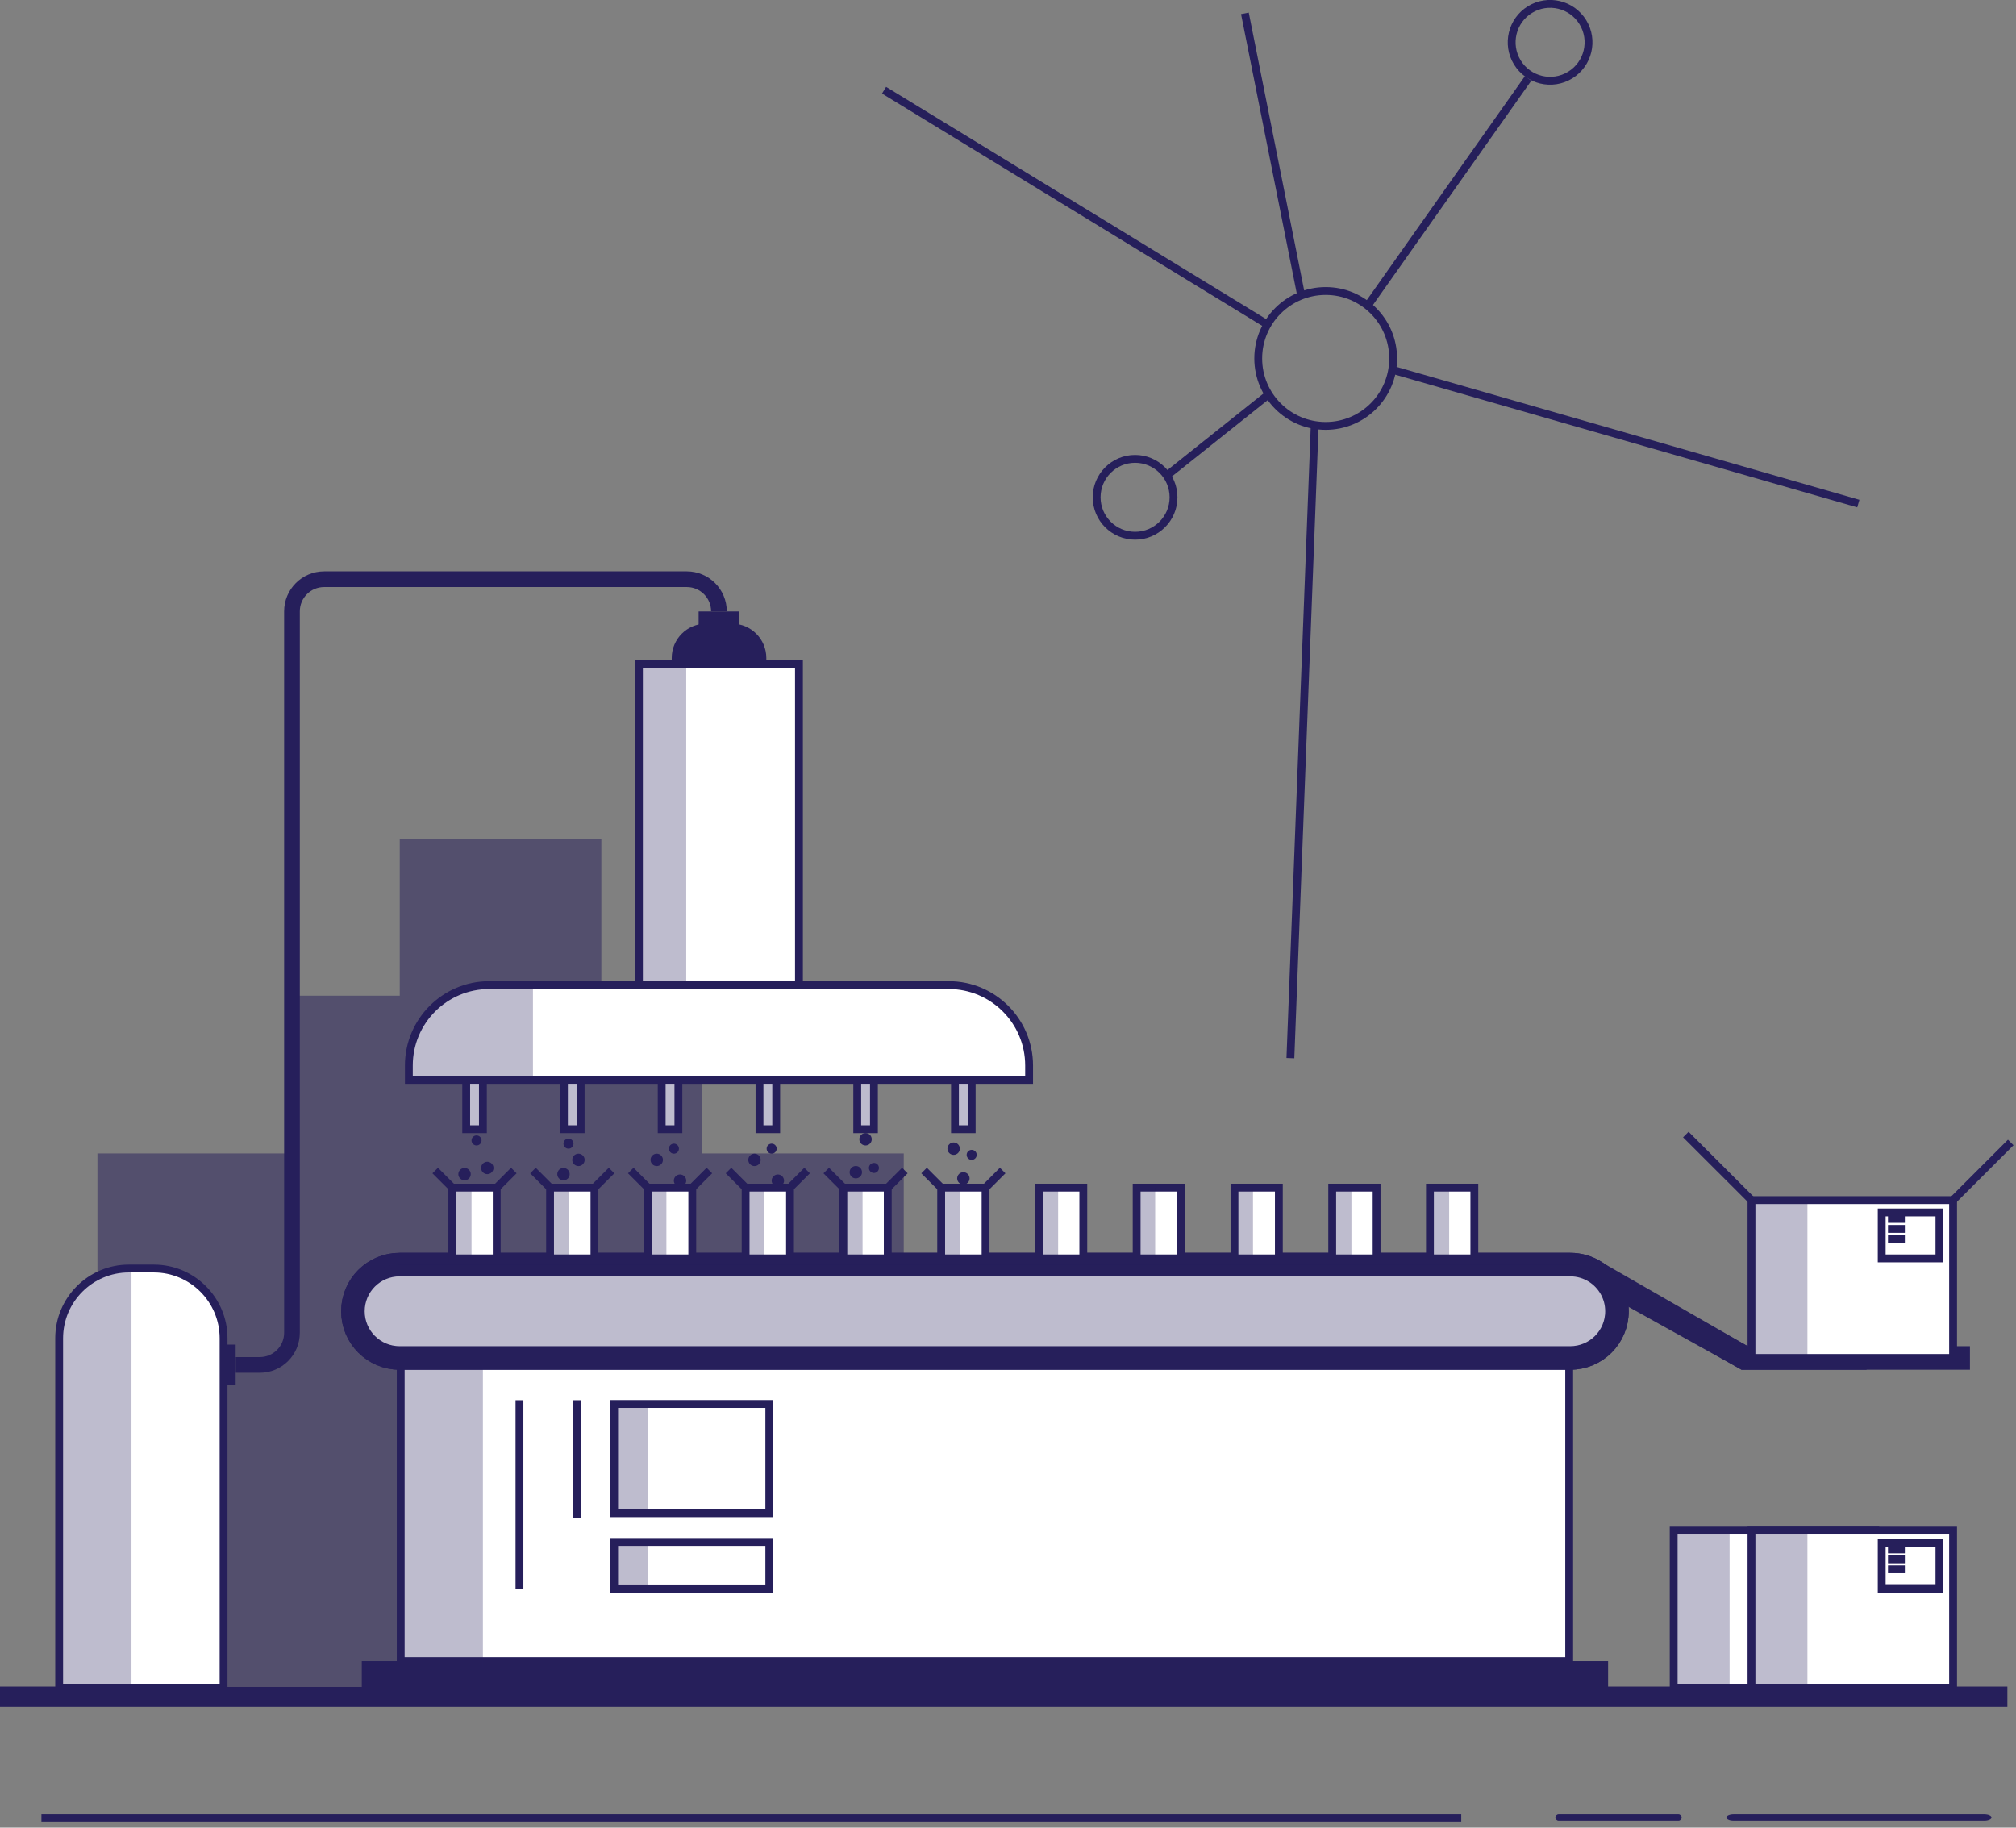 <svg width="257" height="233" viewBox="0 0 257 233" fill="none" xmlns="http://www.w3.org/2000/svg">
<rect x="0" y="0" width="257" height="233" fill="#808080" stroke="none"/>
<g clip-path="url(#clip0_517_7778)">
<path opacity="0.5" d="M89.51 147.05V126.94H76.66V106.92H50.96V126.94H38.12V147.05H12.42V214.97H38.12H63.81H89.51H115.21V147.05H89.51Z" fill="#261F5B"/>
<path d="M169 54.3C173.75 54.3 177.6 50.45 177.6 45.7C177.6 40.95 173.75 37.1 169 37.1C164.251 37.1 160.4 40.95 160.4 45.7C160.4 50.45 164.251 54.3 169 54.3Z" stroke="#261F5B" stroke-miterlimit="10"/>
<path d="M200.169 9.571C202.476 8.156 203.199 5.139 201.784 2.832C200.37 0.525 197.353 -0.198 195.046 1.217C192.739 2.631 192.016 5.648 193.43 7.955C194.845 10.262 197.862 10.986 200.169 9.571Z" stroke="#261F5B" stroke-miterlimit="10"/>
<path d="M144.7 68.3C147.406 68.3 149.6 66.106 149.6 63.4C149.6 60.694 147.406 58.5 144.7 58.5C141.994 58.5 139.8 60.694 139.8 63.4C139.8 66.106 141.994 68.3 144.7 68.3Z" stroke="#261F5B" stroke-miterlimit="10"/>
<path d="M177.7 47.2L236.9 64.2" stroke="#261F5B" stroke-miterlimit="10"/>
<path d="M165.9 37.8L158.7 1.7" stroke="#261F5B" stroke-miterlimit="10"/>
<path d="M164.5 134.9L167.6 54.2" stroke="#261F5B" stroke-miterlimit="10"/>
<path d="M174.4 38.9L194.8 10" stroke="#261F5B" stroke-miterlimit="10"/>
<path d="M161.3 41.2L112.7 11.5" stroke="#261F5B" stroke-miterlimit="10"/>
<path d="M161.7 50.3L148.9 60.5" stroke="#261F5B" stroke-miterlimit="10"/>
<path d="M16.43 161.72H19.61C24.51 161.72 28.5 165.7 28.5 170.61V215.25H7.54V170.61C7.54 165.71 11.52 161.72 16.43 161.72Z" fill="white" stroke="#261F5B" stroke-miterlimit="10"/>
<path d="M30.04 171.42H28.47V176.61H30.04V171.42Z" fill="#261F5B"/>
<path d="M94.25 79.97V77.95H89.06V79.97H94.25Z" fill="#261F5B"/>
<path d="M101.85 125.59V84.67H81.45V125.59H101.85Z" fill="white" stroke="#261F5B" stroke-miterlimit="10"/>
<path d="M200.04 173.12H51.08V211.77H200.04V173.12Z" fill="white" stroke="#261F5B" stroke-miterlimit="10"/>
<path d="M205 211.77H46.12V215.24H205V211.77Z" fill="#261F5B"/>
<path d="M131.19 135.84V137.68H52.12V135.84C52.12 130.18 56.71 125.59 62.37 125.59H120.94C126.6 125.59 131.19 130.18 131.19 135.84Z" fill="white" stroke="#261F5B" stroke-miterlimit="10"/>
<path d="M85.63 84.66V83.88C85.63 81.47 87.59 79.51 90 79.51H93.32C95.73 79.51 97.69 81.47 97.69 83.88V84.66H85.64H85.63Z" fill="#261F5B"/>
<path d="M91.65 77.94C91.65 75.67 89.81 73.84 87.55 73.84H41.32C39.05 73.84 37.22 75.68 37.22 77.94V169.91C37.22 172.18 35.38 174.01 33.12 174.01H30.05" stroke="#261F5B" stroke-width="2" stroke-miterlimit="10"/>
<path d="M201.11 161.29L222.4 173.12H237.95" stroke="#261F5B" stroke-width="3" stroke-miterlimit="10"/>
<path d="M202.56 161.72L222.4 173.12H251.13" stroke="#261F5B" stroke-width="3" stroke-miterlimit="10"/>
<path d="M200.18 173.12H50.94C47.65 173.12 44.99 170.46 44.99 167.17C44.99 163.88 47.65 161.22 50.94 161.22H200.18C201.35 161.22 202.44 161.56 203.36 162.14C205.02 163.19 206.13 165.05 206.13 167.17C206.13 170.46 203.47 173.12 200.18 173.12Z" fill="white" stroke="#261F5B" stroke-width="3" stroke-miterlimit="10"/>
<path d="M200.18 173.12H50.94C47.65 173.12 44.99 170.46 44.99 167.17C44.99 163.88 47.65 161.22 50.94 161.22H200.18C201.35 161.22 202.44 161.56 203.36 162.14C205.02 163.19 206.13 165.05 206.13 167.17C206.13 170.46 203.47 173.12 200.18 173.12Z" fill="white" stroke="#261F5B" stroke-width="3" stroke-miterlimit="10"/>
<path d="M61.56 137.67H59.43V143.96H61.56V137.67Z" fill="white" stroke="#261F5B" stroke-miterlimit="10"/>
<path d="M74.02 137.67H71.89V143.96H74.02V137.67Z" fill="white" stroke="#261F5B" stroke-miterlimit="10"/>
<path d="M86.48 137.67H84.35V143.96H86.48V137.67Z" fill="white" stroke="#261F5B" stroke-miterlimit="10"/>
<path d="M98.95 137.67H96.82V143.96H98.95V137.67Z" fill="white" stroke="#261F5B" stroke-miterlimit="10"/>
<path d="M111.41 137.67H109.28V143.96H111.41V137.67Z" fill="white" stroke="#261F5B" stroke-miterlimit="10"/>
<path d="M123.87 137.67H121.74V143.96H123.87V137.67Z" fill="white" stroke="#261F5B" stroke-miterlimit="10"/>
<path d="M63.32 151.41H57.66V160.43H63.32V151.41Z" fill="white" stroke="#261F5B" stroke-miterlimit="10"/>
<path d="M57.66 151.41L55.48 149.23" stroke="#261F5B" stroke-miterlimit="10"/>
<path d="M63.32 151.41L65.5 149.23" stroke="#261F5B" stroke-miterlimit="10"/>
<path d="M60.75 146.03C61.103 146.03 61.39 145.743 61.39 145.39C61.39 145.037 61.103 144.75 60.75 144.75C60.396 144.75 60.11 145.037 60.11 145.39C60.11 145.743 60.396 146.03 60.75 146.03Z" fill="#261F5B"/>
<path d="M62.12 149.69C62.556 149.69 62.91 149.336 62.91 148.9C62.91 148.464 62.556 148.11 62.12 148.11C61.684 148.11 61.33 148.464 61.33 148.9C61.33 149.336 61.684 149.69 62.12 149.69Z" fill="#261F5B"/>
<path d="M59.22 150.48C59.657 150.48 60.01 150.126 60.01 149.69C60.01 149.254 59.657 148.9 59.22 148.9C58.784 148.9 58.43 149.254 58.43 149.69C58.43 150.126 58.784 150.48 59.22 150.48Z" fill="#261F5B"/>
<path d="M75.78 151.41H70.12V160.43H75.78V151.41Z" fill="white" stroke="#261F5B" stroke-miterlimit="10"/>
<path d="M70.12 151.41L67.94 149.23" stroke="#261F5B" stroke-miterlimit="10"/>
<path d="M75.78 151.41L77.96 149.23" stroke="#261F5B" stroke-miterlimit="10"/>
<path d="M72.47 146.44C72.823 146.44 73.11 146.154 73.11 145.8C73.11 145.447 72.823 145.16 72.47 145.16C72.117 145.16 71.83 145.447 71.83 145.8C71.83 146.154 72.117 146.44 72.47 146.44Z" fill="#261F5B"/>
<path d="M73.74 148.66C74.176 148.66 74.53 148.306 74.53 147.87C74.53 147.434 74.176 147.08 73.74 147.08C73.303 147.08 72.95 147.434 72.95 147.87C72.95 148.306 73.303 148.66 73.74 148.66Z" fill="#261F5B"/>
<path d="M71.83 150.48C72.266 150.48 72.62 150.127 72.62 149.69C72.62 149.254 72.266 148.9 71.83 148.9C71.394 148.9 71.04 149.254 71.04 149.69C71.04 150.127 71.394 150.48 71.83 150.48Z" fill="#261F5B"/>
<path d="M88.25 151.41H82.59V160.43H88.25V151.41Z" fill="white" stroke="#261F5B" stroke-miterlimit="10"/>
<path d="M82.59 151.41L80.41 149.23" stroke="#261F5B" stroke-miterlimit="10"/>
<path d="M88.25 151.41L90.43 149.23" stroke="#261F5B" stroke-miterlimit="10"/>
<path d="M85.91 147.08C86.263 147.08 86.55 146.793 86.55 146.44C86.55 146.086 86.263 145.8 85.91 145.8C85.557 145.8 85.27 146.086 85.27 146.44C85.27 146.793 85.557 147.08 85.91 147.08Z" fill="#261F5B"/>
<path d="M83.72 148.66C84.156 148.66 84.51 148.306 84.51 147.87C84.51 147.433 84.156 147.08 83.72 147.08C83.284 147.08 82.93 147.433 82.93 147.87C82.93 148.306 83.284 148.66 83.72 148.66Z" fill="#261F5B"/>
<path d="M86.69 151.31C87.127 151.31 87.48 150.956 87.48 150.52C87.48 150.084 87.127 149.73 86.69 149.73C86.254 149.73 85.9 150.084 85.9 150.52C85.9 150.956 86.254 151.31 86.69 151.31Z" fill="#261F5B"/>
<path d="M100.71 151.41H95.05V160.43H100.71V151.41Z" fill="white" stroke="#261F5B" stroke-miterlimit="10"/>
<path d="M95.05 151.41L92.87 149.23" stroke="#261F5B" stroke-miterlimit="10"/>
<path d="M100.71 151.41L102.89 149.23" stroke="#261F5B" stroke-miterlimit="10"/>
<path d="M98.37 147.08C98.723 147.08 99.01 146.793 99.01 146.44C99.01 146.086 98.723 145.8 98.37 145.8C98.016 145.8 97.73 146.086 97.73 146.44C97.73 146.793 98.016 147.08 98.37 147.08Z" fill="#261F5B"/>
<path d="M96.18 148.66C96.616 148.66 96.97 148.306 96.97 147.87C96.97 147.433 96.616 147.08 96.18 147.08C95.744 147.08 95.39 147.433 95.39 147.87C95.39 148.306 95.744 148.66 96.18 148.66Z" fill="#261F5B"/>
<path d="M99.16 151.31C99.596 151.31 99.95 150.956 99.95 150.52C99.95 150.084 99.596 149.73 99.16 149.73C98.724 149.73 98.37 150.084 98.37 150.52C98.37 150.956 98.724 151.31 99.16 151.31Z" fill="#261F5B"/>
<path d="M113.17 151.41H107.51V160.43H113.17V151.41Z" fill="white" stroke="#261F5B" stroke-miterlimit="10"/>
<path d="M107.51 151.41L105.33 149.23" stroke="#261F5B" stroke-miterlimit="10"/>
<path d="M113.17 151.41L115.35 149.23" stroke="#261F5B" stroke-miterlimit="10"/>
<path d="M111.41 149.54C111.763 149.54 112.05 149.254 112.05 148.9C112.05 148.547 111.763 148.26 111.41 148.26C111.057 148.26 110.77 148.547 110.77 148.9C110.77 149.254 111.057 149.54 111.41 149.54Z" fill="#261F5B"/>
<path d="M109.1 150.23C109.536 150.23 109.89 149.877 109.89 149.44C109.89 149.004 109.536 148.65 109.1 148.65C108.664 148.65 108.31 149.004 108.31 149.44C108.31 149.877 108.664 150.23 109.1 150.23Z" fill="#261F5B"/>
<path d="M110.34 146.03C110.777 146.03 111.13 145.677 111.13 145.24C111.13 144.804 110.777 144.45 110.34 144.45C109.904 144.45 109.55 144.804 109.55 145.24C109.55 145.677 109.904 146.03 110.34 146.03Z" fill="#261F5B"/>
<path d="M125.64 151.41H119.98V160.43H125.64V151.41Z" fill="white" stroke="#261F5B" stroke-miterlimit="10"/>
<path d="M119.98 151.41L117.8 149.23" stroke="#261F5B" stroke-miterlimit="10"/>
<path d="M125.64 151.41L127.82 149.23" stroke="#261F5B" stroke-miterlimit="10"/>
<path d="M123.87 147.87C124.223 147.87 124.51 147.583 124.51 147.23C124.51 146.876 124.223 146.59 123.87 146.59C123.517 146.59 123.23 146.876 123.23 147.23C123.23 147.583 123.517 147.87 123.87 147.87Z" fill="#261F5B"/>
<path d="M122.81 151.02C123.246 151.02 123.6 150.666 123.6 150.23C123.6 149.794 123.246 149.44 122.81 149.44C122.374 149.44 122.02 149.794 122.02 150.23C122.02 150.666 122.374 151.02 122.81 151.02Z" fill="#261F5B"/>
<path d="M121.57 147.23C122.006 147.23 122.36 146.876 122.36 146.44C122.36 146.004 122.006 145.65 121.57 145.65C121.133 145.65 120.78 146.004 120.78 146.44C120.78 146.876 121.133 147.23 121.57 147.23Z" fill="#261F5B"/>
<path opacity="0.3" d="M60.11 151.41H57.66V160.44H60.11V151.41Z" fill="#261F5B"/>
<path opacity="0.3" d="M72.57 151.41H70.12V160.44H72.57V151.41Z" fill="#261F5B"/>
<path opacity="0.3" d="M84.95 151.41H82.5V160.44H84.95V151.41Z" fill="#261F5B"/>
<path opacity="0.3" d="M97.41 151.41H94.96V160.44H97.41V151.41Z" fill="#261F5B"/>
<path opacity="0.3" d="M109.96 151.41H107.51V160.44H109.96V151.41Z" fill="#261F5B"/>
<path opacity="0.3" d="M122.43 151.41H119.98V160.44H122.43V151.41Z" fill="#261F5B"/>
<path d="M138.1 151.41H132.44V160.43H138.1V151.41Z" fill="white" stroke="#261F5B" stroke-miterlimit="10"/>
<path d="M150.56 151.41H144.9V160.43H150.56V151.41Z" fill="white" stroke="#261F5B" stroke-miterlimit="10"/>
<path d="M163.03 151.41H157.37V160.43H163.03V151.41Z" fill="white" stroke="#261F5B" stroke-miterlimit="10"/>
<path d="M175.49 151.41H169.83V160.43H175.49V151.41Z" fill="white" stroke="#261F5B" stroke-miterlimit="10"/>
<path d="M187.95 151.41H182.29V160.43H187.95V151.41Z" fill="white" stroke="#261F5B" stroke-miterlimit="10"/>
<path opacity="0.3" d="M134.89 151.41H132.44V160.44H134.89V151.41Z" fill="#261F5B"/>
<path opacity="0.3" d="M147.26 151.41H144.81V160.44H147.26V151.41Z" fill="#261F5B"/>
<path opacity="0.3" d="M159.73 151.41H157.28V160.44H159.73V151.41Z" fill="#261F5B"/>
<path opacity="0.3" d="M172.28 151.41H169.83V160.44H172.28V151.41Z" fill="#261F5B"/>
<path opacity="0.3" d="M184.74 151.41H182.29V160.44H184.74V151.41Z" fill="#261F5B"/>
<path d="M248.98 153H223.28V173.12H248.98V153Z" fill="white" stroke="#261F5B" stroke-miterlimit="10"/>
<path opacity="0.3" d="M230.41 153H223.28V173.12H230.41V153Z" fill="#261F5B"/>
<path d="M247.24 154.57H239.88V160.43H247.24V154.57Z" fill="white" stroke="#261F5B" stroke-miterlimit="10"/>
<path d="M240.68 155.4H242.83" stroke="#261F5B" stroke-miterlimit="10"/>
<path d="M240.68 156.67H242.83" stroke="#261F5B" stroke-miterlimit="10"/>
<path d="M240.68 157.94H242.83" stroke="#261F5B" stroke-miterlimit="10"/>
<path d="M248.98 153L256.33 145.65" stroke="#261F5B" stroke-miterlimit="10"/>
<path d="M223.28 153L214.91 144.64" stroke="#261F5B" stroke-miterlimit="10"/>
<path d="M239.06 195.13H213.36V215.25H239.06V195.13Z" fill="white" stroke="#261F5B" stroke-miterlimit="10"/>
<path opacity="0.3" d="M220.49 195.13H213.36V215.25H220.49V195.13Z" fill="#261F5B"/>
<path d="M237.32 196.7H229.96V202.56H237.32V196.7Z" fill="white" stroke="#261F5B" stroke-miterlimit="10"/>
<path d="M230.76 197.53H232.91" stroke="#261F5B" stroke-miterlimit="10"/>
<path d="M230.76 198.79H232.91" stroke="#261F5B" stroke-miterlimit="10"/>
<path d="M230.76 200.06H232.91" stroke="#261F5B" stroke-miterlimit="10"/>
<path d="M248.98 195.13H223.28V215.25H248.98V195.13Z" fill="white" stroke="#261F5B" stroke-miterlimit="10"/>
<path opacity="0.3" d="M230.41 195.13H223.28V215.25H230.41V195.13Z" fill="#261F5B"/>
<path d="M247.24 196.7H239.88V202.56H247.24V196.7Z" fill="white" stroke="#261F5B" stroke-miterlimit="10"/>
<path d="M240.68 197.53H242.83" stroke="#261F5B" stroke-miterlimit="10"/>
<path d="M240.68 198.79H242.83" stroke="#261F5B" stroke-miterlimit="10"/>
<path d="M240.68 200.06H242.83" stroke="#261F5B" stroke-miterlimit="10"/>
<path opacity="0.3" d="M15.36 161.89H16.76V215.24H7.54V169.71C7.54 165.4 11.04 161.89 15.36 161.89Z" fill="#261F5B"/>
<path opacity="0.3" d="M61.56 174.01H51.08V212.72H61.56V174.01Z" fill="#261F5B"/>
<path opacity="0.3" d="M200.48 161.2H50.64C48.144 161.2 46.12 163.224 46.12 165.72V167.35C46.12 169.847 48.144 171.87 50.64 171.87H200.48C202.976 171.87 205 169.847 205 167.35V165.72C205 163.224 202.976 161.2 200.48 161.2Z" fill="#261F5B"/>
<path opacity="0.3" d="M87.48 84.67H81.45V125.59H87.48V84.67Z" fill="#261F5B"/>
<path opacity="0.3" d="M62.36 125.58H67.94V137.67H52.11V135.83C52.11 130.17 56.7 125.58 62.36 125.58Z" fill="#261F5B"/>
<path opacity="0.3" d="M61.33 137.99H59.43V143.95H61.33V137.99Z" fill="#261F5B"/>
<path opacity="0.3" d="M74.06 137.99H72.16V143.95H74.06V137.99Z" fill="#261F5B"/>
<path opacity="0.3" d="M86.36 137.99H84.46V143.95H86.36V137.99Z" fill="#261F5B"/>
<path opacity="0.3" d="M98.83 137.99H96.93V143.95H98.83V137.99Z" fill="#261F5B"/>
<path opacity="0.3" d="M111.29 137.99H109.39V143.95H111.29V137.99Z" fill="#261F5B"/>
<path opacity="0.3" d="M123.75 137.99H121.85V143.95H123.75V137.99Z" fill="#261F5B"/>
<path d="M66.22 178.51V202.6" stroke="#261F5B" stroke-miterlimit="10"/>
<path d="M73.59 178.51V193.57" stroke="#261F5B" stroke-miterlimit="10"/>
<path d="M98.07 196.58H78.29V202.6H98.07V196.58Z" fill="white" stroke="#261F5B" stroke-miterlimit="10"/>
<path opacity="0.3" d="M82.65 196.58H78.29V202.6H82.65V196.58Z" fill="#261F5B"/>
<path d="M98.07 178.99H78.29V192.91H98.07V178.99Z" fill="white" stroke="#261F5B" stroke-miterlimit="10"/>
<path opacity="0.3" d="M82.65 178.99H78.29V192.91H82.65V178.99Z" fill="#261F5B"/>
<path d="M186.28 231.31H5.28V232.21H186.28V231.31Z" fill="#261F5B"/>
<path d="M213.98 232.11H198.68C198.48 232.11 198.28 231.91 198.28 231.71C198.28 231.51 198.48 231.31 198.68 231.31H213.98C214.18 231.31 214.38 231.51 214.38 231.71C214.38 231.91 214.18 232.11 213.98 232.11Z" fill="#261F5B"/>
<path d="M252.98 232.11H220.98C220.48 232.11 220.08 231.91 220.08 231.71C220.08 231.51 220.48 231.31 220.98 231.31H252.98C253.48 231.31 253.88 231.51 253.88 231.71C253.88 231.91 253.48 232.11 252.98 232.11Z" fill="#261F5B"/>
<path d="M255.9 215.01H0V217.61H255.9V215.01Z" fill="#261F5B"/>
</g>
<defs>
<clipPath id="clip0_517_7778">
<rect width="256.68" height="232.21" fill="white"/>
</clipPath>
</defs>
</svg>
